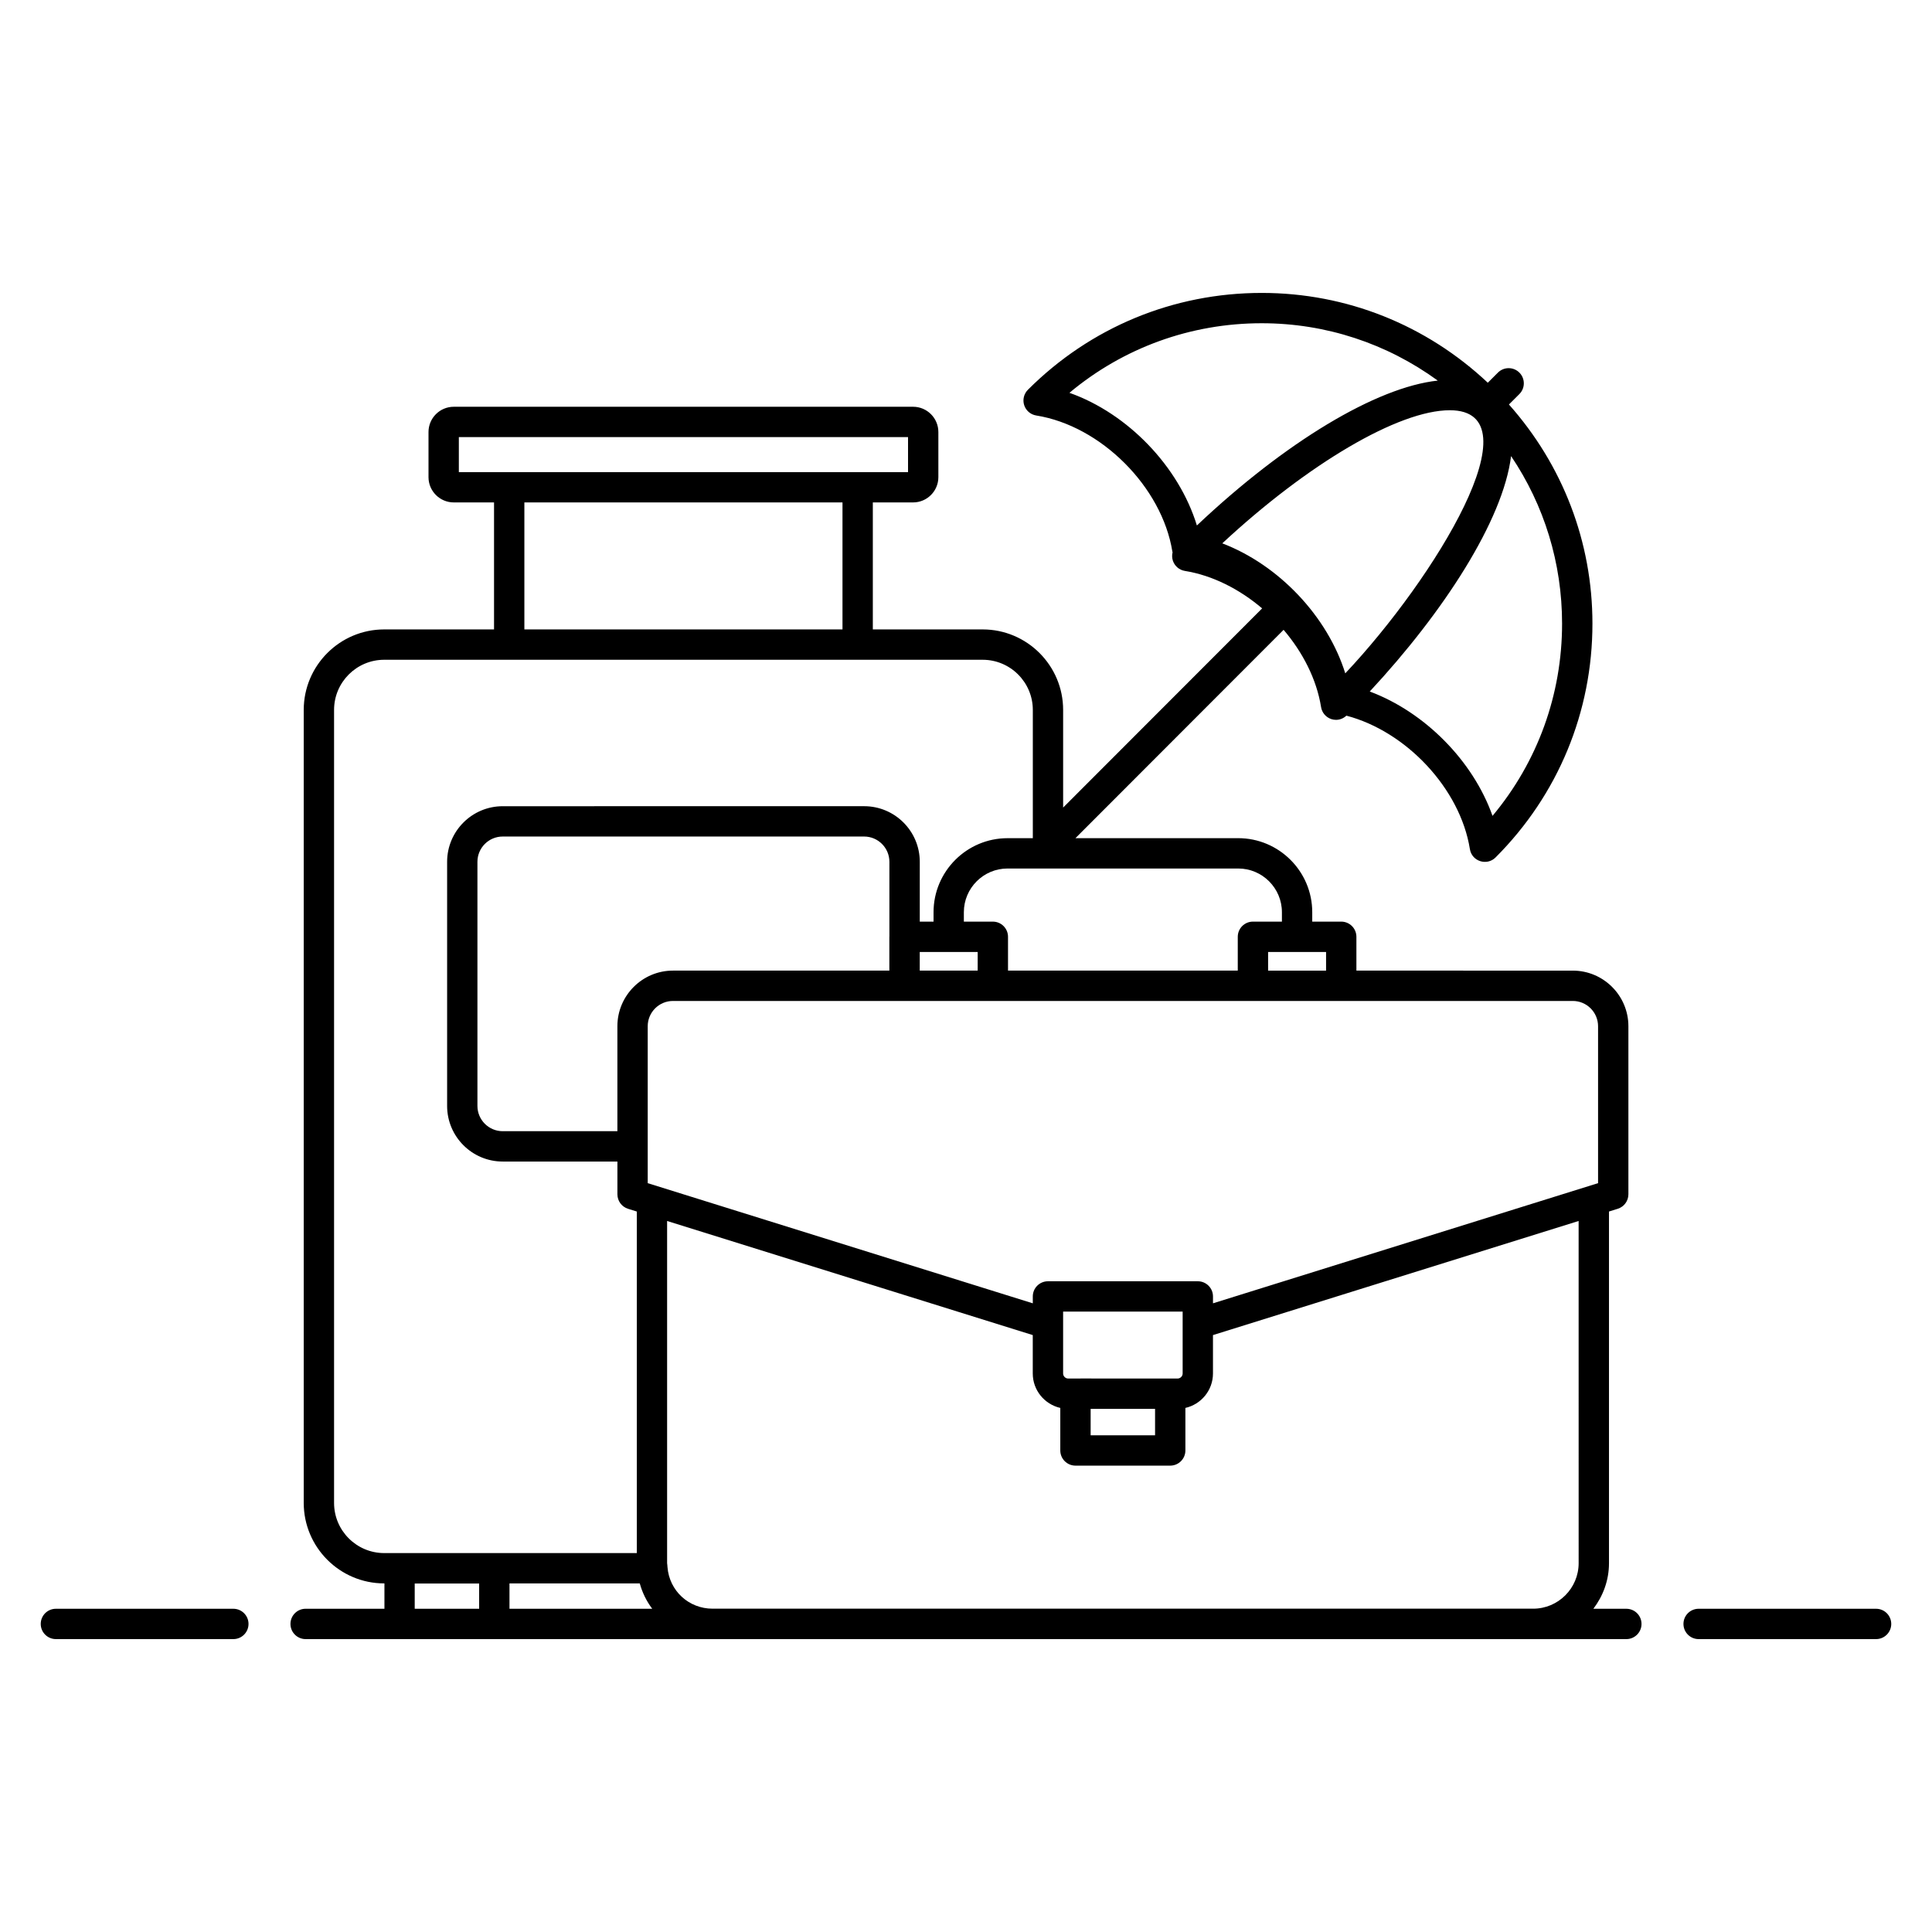 <?xml version="1.0" encoding="UTF-8"?>
<!-- Uploaded to: ICON Repo, www.svgrepo.com, Generator: ICON Repo Mixer Tools -->
<svg fill="#000000" width="800px" height="800px" version="1.1" viewBox="144 144 512 512" xmlns="http://www.w3.org/2000/svg">
 <g>
  <path d="m641.18 570.34h-47.027c-2.219 0-4.019 1.801-4.019 4.019s1.801 4.019 4.019 4.019h47.027c2.219 0 4.019-1.801 4.019-4.019s-1.801-4.019-4.019-4.019z"/>
  <path d="m205.84 570.34h-47.027c-2.219 0-4.019 1.801-4.019 4.019s1.801 4.019 4.019 4.019h47.027c2.219 0 4.019-1.801 4.019-4.019s-1.801-4.019-4.019-4.019z"/>
  <path d="m224.99 578.38h350.01c2.219 0 4.019-1.801 4.019-4.019s-1.801-4.019-4.019-4.019h-8.742c2.562-3.371 4.141-7.527 4.141-12.082v-93.195l2.324-0.727c1.68-0.523 2.82-2.078 2.82-3.836v-44.539c0-8.125-6.609-14.738-14.738-14.738l-57.344-0.004v-8.961c0-2.219-1.801-4.019-4.019-4.019h-7.684v-2.496c0-10.82-8.805-19.621-19.621-19.621h-43.133l55.164-55.215c5.117 6.004 8.758 13.148 9.93 20.473 0.234 1.492 1.293 2.723 2.727 3.191 0.41 0.133 0.828 0.195 1.242 0.195 1.008 0 1.984-0.398 2.742-1.109 15.859 4.16 30.164 19.336 32.727 35.363 0.512 3.242 4.5 4.523 6.809 2.207 16.555-16.551 25.668-38.559 25.668-61.969 0-21.637-7.871-42.023-22.129-58.066l2.766-2.766c1.57-1.57 1.57-4.113 0-5.684-1.57-1.57-4.113-1.57-5.684 0l-2.684 2.684c-16.301-15.32-37.434-23.801-59.906-23.801-23.41 0-45.422 9.113-61.973 25.668-1.066 1.066-1.449 2.644-0.984 4.082s1.699 2.492 3.191 2.731c17.152 2.742 33.34 18.93 36.082 36.082 0.012 0.062 0.043 0.113 0.055 0.172-0.18 0.715-0.164 1.48 0.07 2.207 0.465 1.434 1.695 2.492 3.188 2.731 7.328 1.184 14.469 4.824 20.473 9.93l-52.738 52.785v-25.879c0-11.762-9.566-21.332-21.328-21.332h-29.105v-33.656h10.668c3.695 0 6.699-3.004 6.699-6.699v-11.953c0-3.695-3.004-6.699-6.699-6.699h-121.72c-3.695 0-6.699 3.004-6.699 6.699v11.953c0 3.695 3.004 6.699 6.699 6.699h10.668v33.656h-29.105c-11.762 0-21.328 9.57-21.328 21.332v210.15c0 11.762 9.566 21.332 21.328 21.332h0.059v6.719h-20.883c-2.219 0-4.019 1.801-4.019 4.019-0.004 2.223 1.797 4.023 4.016 4.023zm319.46-313.51c8.781 13.016 13.516 28.336 13.516 44.391 0 18.836-6.5 36.676-18.434 50.953-5.16-14.602-17.988-27.531-32.535-32.957 19.555-21.016 35.336-45.344 37.453-62.387zm-117.04-16.77c14.277-11.938 32.121-18.438 50.957-18.438 17.012 0 33.16 5.379 46.656 15.199-16.281 1.746-40.418 16.273-63.836 38.395-4.769-15.605-18.301-29.688-33.777-35.156zm40.508 39.891c22.656-21.047 46.707-35.273 60.297-35.273 23.293 0-3.898 44.465-27.703 69.727-4.723-15.145-17.656-28.75-32.594-34.453zm-196.94 282.35h-17.074v-6.699h17.074zm8.039 0v-6.723h34.527c0.68 2.461 1.801 4.734 3.301 6.719zm283.34-12.082c0 6.648-5.41 12.059-12.059 12.059h-217.45c-6.332 0-11.473-4.742-11.961-11.027-0.02-0.234-0.043-0.805-0.098-1.031v-90.688l96.902 30.238v10.176c0 4.453 3.129 8.176 7.297 9.129v11.273c0 2.219 1.801 4.019 4.019 4.019h25.113c2.219 0 4.019-1.801 4.019-4.019v-11.273c4.176-0.949 7.309-4.676 7.309-9.129v-10.176l96.902-30.238zm-135.28-48.934c-0.727 0-1.34-0.613-1.34-1.34v-16.402h31.676v16.402c0 0.727-0.613 1.34-1.34 1.34-29.941-0.027-27.957 0-28.996 0zm23.027 8.039v7.004h-17.074v-7.004zm110.7-108.1c3.695 0 6.699 3.004 6.699 6.699v41.586c-21.312 6.652-83.621 26.094-102.05 31.844v-1.824c0-2.219-1.801-4.019-4.019-4.019h-39.715c-2.219 0-4.019 1.801-4.019 4.019v1.824c-22.75-7.098-69.543-21.699-102.05-31.844v-41.586c0-3.695 3.004-6.699 6.699-6.699 155.34 0.035 155.28 0 238.45 0zm-253.19 6.699v27.816h-30.391c-3.695 0-6.699-3.004-6.699-6.699v-64.691c0-3.695 3.004-6.699 6.699-6.699h95.777c3.695 0 6.699 3.004 6.699 6.699v19.82c0 0.02-0.012 0.035-0.012 0.051v8.961h-57.336c-8.129 0-14.738 6.613-14.738 14.742zm80.129-14.742v-4.941h15.352v4.941zm107.68-4.938v4.941h-15.363v-4.941zm-23.285-22.121c6.387 0 11.582 5.195 11.582 11.582v2.496h-7.68c-2.219 0-4.019 1.801-4.019 4.019v8.961h-60.887v-8.961c0-2.219-1.801-4.019-4.019-4.019h-7.684v-2.496c0-6.387 5.199-11.582 11.582-11.582zm-206.54-105.05v-9.273h119.04v9.273h-119.04zm101.67 8.039v33.656h-84.305v-33.656zm-121.45 278.43c-7.328 0-13.289-5.961-13.289-13.293v-210.15c0-7.332 5.961-13.293 13.289-13.293h158.6c7.328 0 13.289 5.961 13.289 13.293v33.988h-6.688c-10.82 0-19.621 8.805-19.621 19.621v2.496h-3.648v-15.855c0-8.129-6.609-14.738-14.738-14.738l-95.785 0.004c-8.129 0-14.738 6.609-14.738 14.738v64.691c0 8.129 6.609 14.738 14.738 14.738h30.391v8.684c0 1.758 1.141 3.312 2.82 3.836l2.324 0.727v90.516z"/>
 </g>
</svg>